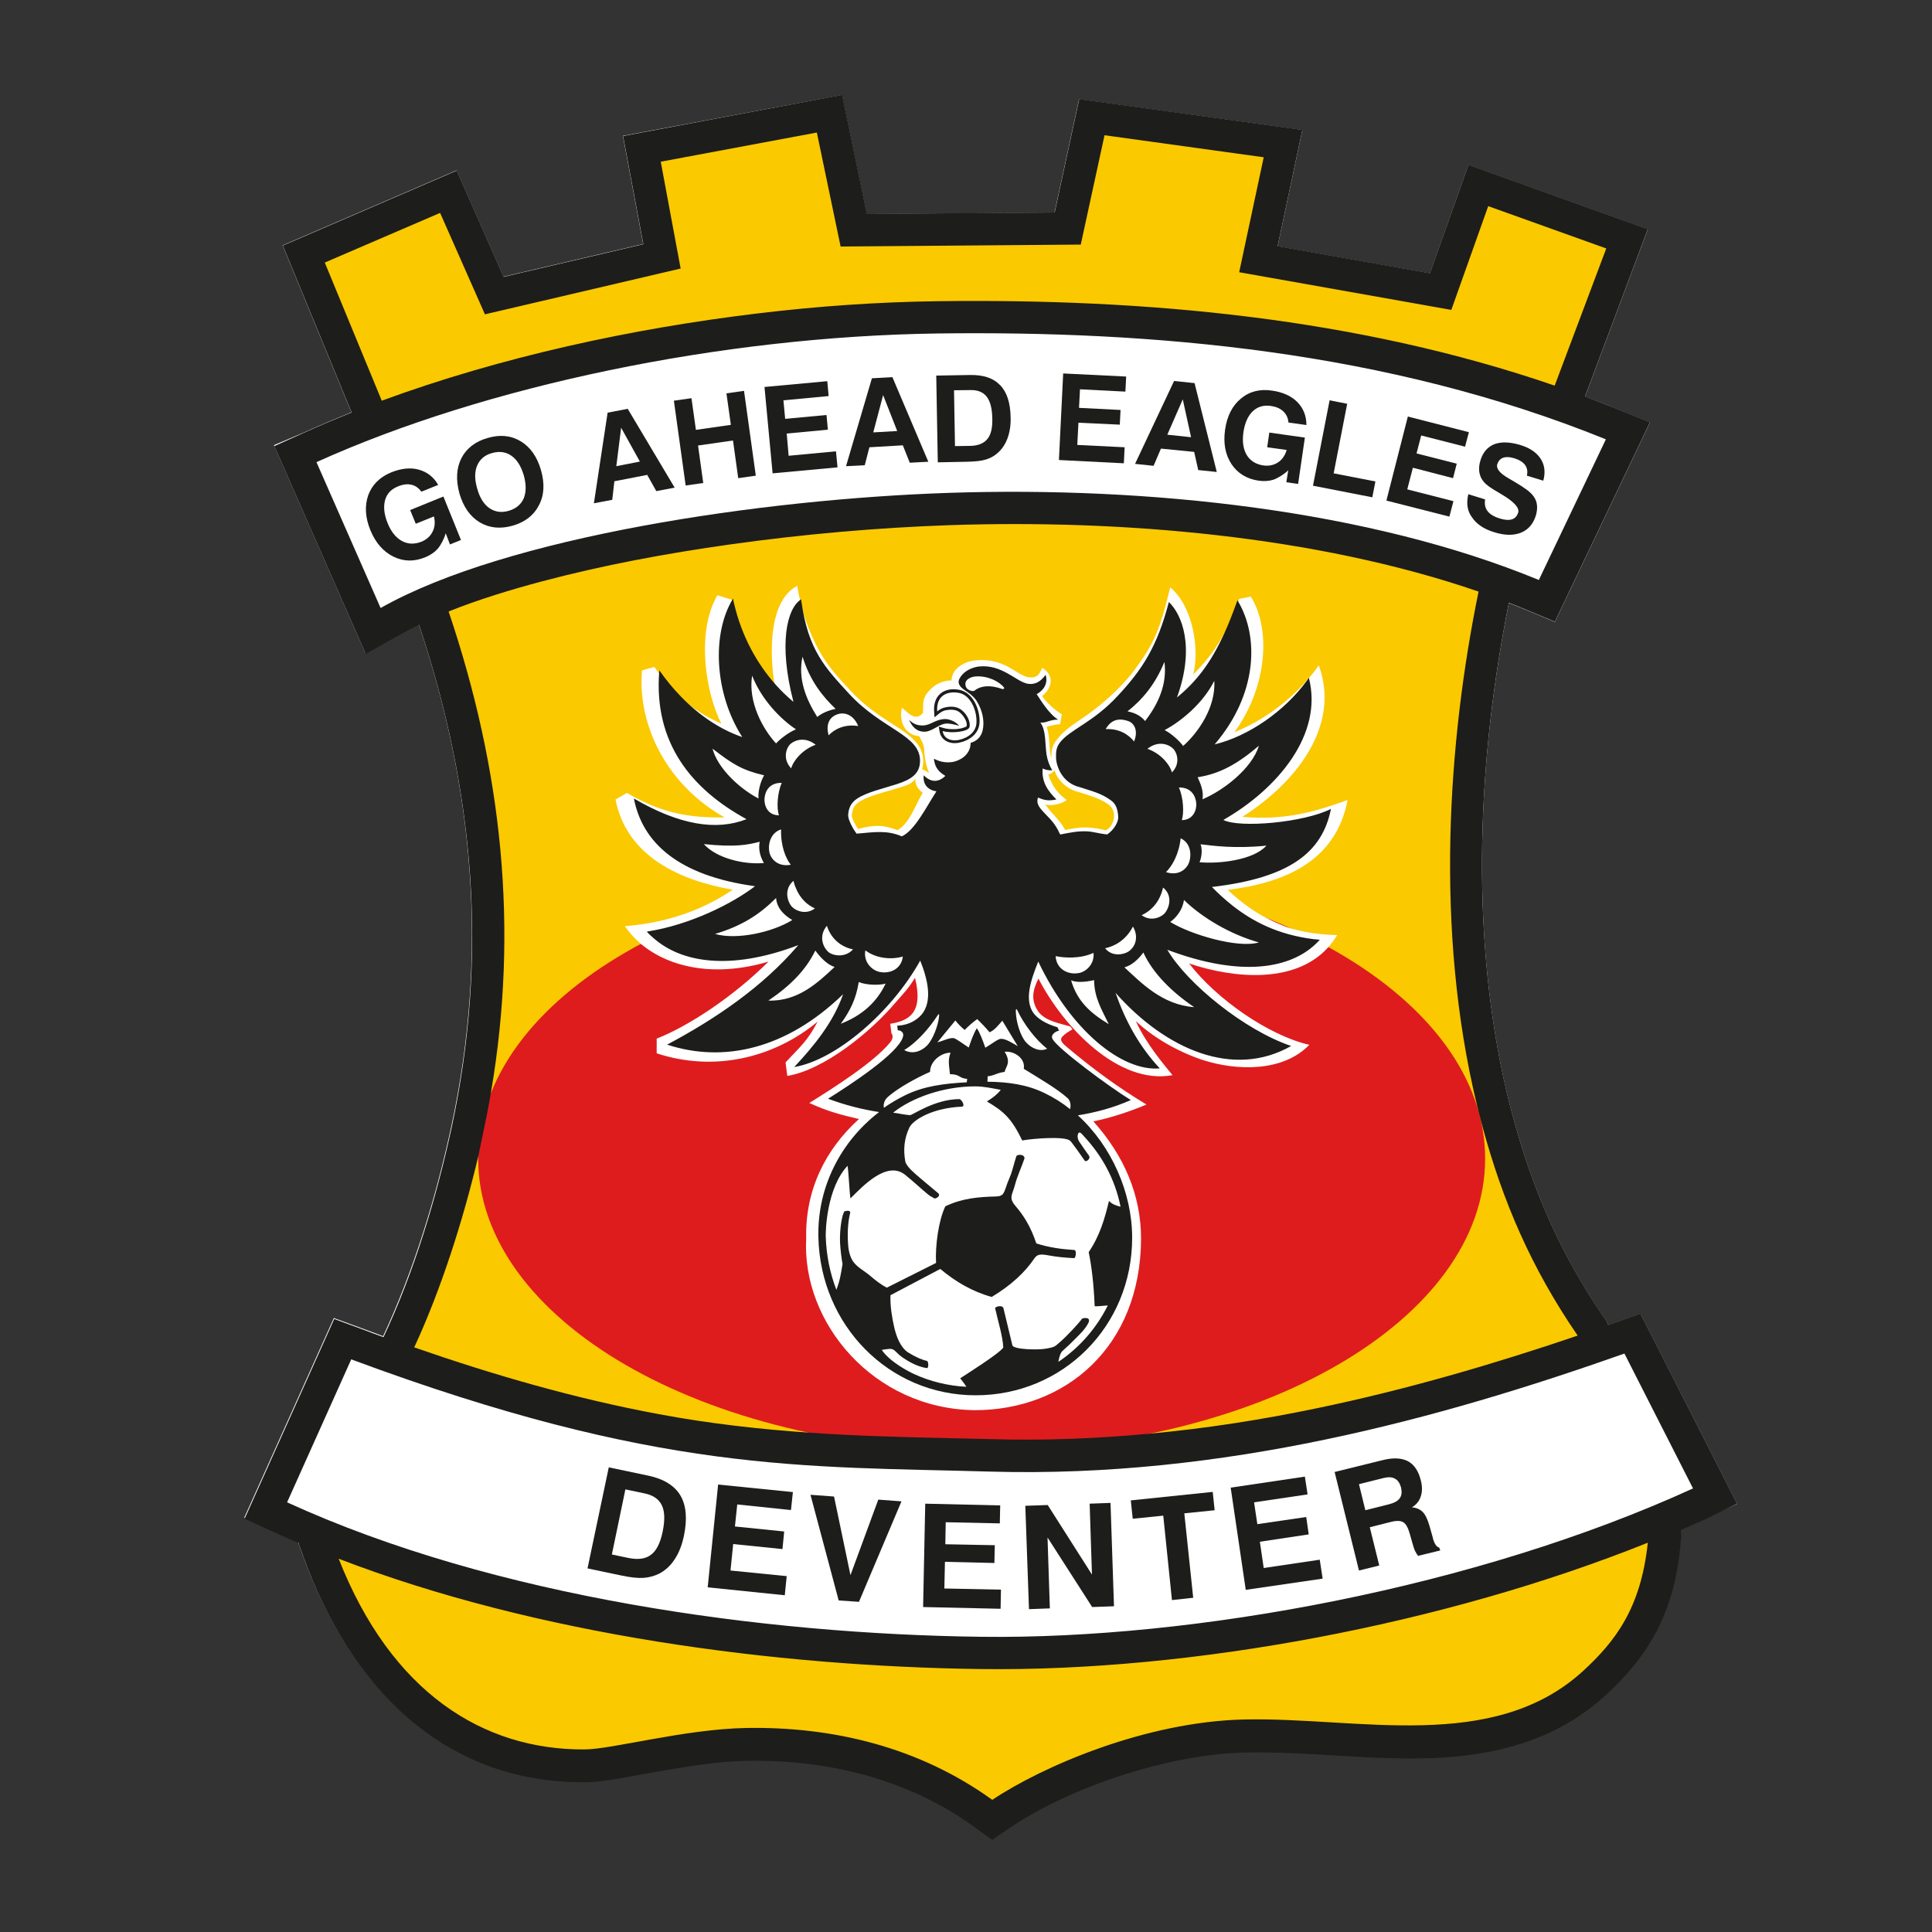<?xml version="1.0" encoding="utf-8"?>
<!-- Generator: Adobe Illustrator 27.6.1, SVG Export Plug-In . SVG Version: 6.00 Build 0)  -->
<svg width="40" height="40" version="1.1" id="Laag_1" xmlns="http://www.w3.org/2000/svg" xmlns:xlink="http://www.w3.org/1999/xlink" x="0px" y="0px"
	 viewBox="0 0 1000 1000" style="enable-background:new 0 0 1000 1000;" xml:space="preserve">
<rect x="0" y="0" width="1000" height="1000" fill="#333333" stroke="none"/>
<style type="text/css">
	.st0{fill-rule:evenodd;clip-rule:evenodd;fill:#FFFFFF;}
	.st1{fill-rule:evenodd;clip-rule:evenodd;fill:#FAC900;}
	.st2{fill-rule:evenodd;clip-rule:evenodd;fill:#DE1C1E;}
	.st3{fill-rule:evenodd;clip-rule:evenodd;fill:#1D1D1B;}
	.st4{fill:#1D1D1B;}
</style>
<g>
	<path class="st0" d="M883.3,785.5c-4.3,2-8.7,3.9-13.2,5.8l0,2.1l0,0.6c-2.5,35.4-13.5,59.4-39.4,83.1
		c-11.4,10.5-24.6,18.2-39.1,23.4c-47.5,17-98.2,5-147.1,6.1c-38.8,0.9-89.5,17.2-121.6,38.7l-9.6,6.5l-9.4-6.8
		c-34.4-24.8-75.6-34.8-117.5-34.1c-6.6,0.1-13.2,0.7-19.7,1.5c-11.9,1.4-23.8,3.6-35.6,5.7c-8.9,1.6-19.5,3.9-28.5,3.9
		c-74.5,0.4-122.2-51.1-146-117.4l-2.2-6.1l0.1-0.3c-4.4-1.9-8.7-3.8-13-5.7l-15.1-6.9l46.4-103.4l14.7,5.4c3.6,1.3,7.2,2.7,10.8,4
		c15.8-33.8,27.4-72.1,35.3-108.6c19.2-89,11.8-174.5-16.9-260.1c-4,1.9-7.8,3.9-11.5,6l-16.1,9.1l-47.3-107.6L157,224
		c8.2-3.7,16.5-7.2,24.9-10.6L146.3,127l90-38.8l24.3,55l72.3-16.9l-10.5-56l113.4-21.1l12.8,61.6l97.2-0.7l12.7-58.7l115.6,15.9
		l-12.8,60.2l78.8,14l20-56.1l92.8,33.3l-32.5,86.6c5.7,2.1,11.5,4.3,17.2,6.7l16.4,6.7l-49.2,103.2l-14.6-6.1
		c-3-1.2-6.1-2.5-9.2-3.7c-16,79.5-19.9,167.3-2.7,246.4c1.4,6.3,2.9,12.6,4.6,18.8c10.3,38.5,24.9,72.2,47.7,105.2l1.1,1.6l0.7,1.8
		c1-0.3,1.9-0.7,2.9-1l13.8-4.9l50,98.4L883.3,785.5z"/>
	<path class="st1" d="M861,786.9c-92.6,31.4-212.2,65.6-325.6,70.3c-132.2,5.6-260.3-23.8-370.2-60.9l-1.1,2.7l1,2.8
		c17.9,49.9,50.5,94.3,104.3,107.6c10.8,2.7,22,3.9,33.1,3.8c3.9,0,8-0.6,11.8-1.2c5-0.8,10-1.7,15-2.6c12-2.2,24-4.4,36.1-5.8
		c6.8-0.8,13.8-1.4,20.7-1.5c43.9-0.8,86.9,9.8,122.9,35.8l4.3,3.1l4.4-3c13-8.7,28.4-16,42.9-21.8c18.7-7.4,38.6-13.2,58.5-16.2
		c8.2-1.3,16.6-2.1,24.9-2.2c60-1.3,130.9,18.1,180.3-27.2c2.2-2,4.4-4.1,6.5-6.3c20-20.4,27.9-42.4,29.9-70.8l0-0.3L861,786.9z
		 M823.6,688.3l-0.5-0.7c-23.3-33.9-38.5-68.5-49-108c-1.7-6.4-3.2-12.8-4.6-19.2c-18.1-83.4-13.2-176.1,4.6-259.3
		c-180.3-48-363.4-54.6-551.4,11.4l0,0.1l0.1,0.2c31.3,89.6,39.8,179.2,19.7,272.4c-8,37.2-19.8,76.3-36,110.7l-0.1,0.2l-2.9,7.2
		c95.5,31,208.5,51.8,322,48.5c108.2-3.1,205.3-16.8,301.6-55L823.6,688.3z M765.6,96.9l-19.5,54.8l-95.6-17l12.8-59.8l-97.6-13.5
		l-12.5,57.6l-111.9,0.9l-12.5-60.2L333,77.6l10.4,55.6l-88.1,20.6l-23.7-53.7l-73.6,31.7l35,84.9c207.4-71.6,412.3-62.3,615.9-6.8
		c1-2.5,1.9-4.9,2.9-7.4l29.5-78.4L765.6,96.9z"/>
	<path class="st2" d="M508.1,448.7c143.9,0,260.6,67.6,260.6,151c0,83.4-116.7,151-260.6,151c-143.9,0-260.6-67.6-260.6-151
		C247.5,516.3,364.2,448.7,508.1,448.7L508.1,448.7z"/>
	<path class="st3" d="M899.1,778.3l-50-98.4l-13.8,4.9c-1,0.3-1.9,0.7-2.9,1l-0.7-1.8l-1.1-1.6c-22.8-33-37.4-66.7-47.7-105.2
		c-1.7-6.2-3.2-12.5-4.6-18.8C761.1,479.3,765,391.6,781,312c3.1,1.2,6.2,2.4,9.2,3.7l14.6,6.1L854,218.6l-16.4-6.7
		c-5.7-2.3-11.4-4.5-17.2-6.7l32.5-86.6l-92.8-33.3l-20,56.1l-78.8-14l12.8-60.2L558.6,51.3l-12.7,58.7l-97.2,0.7l-12.8-61.6
		L322.5,70.4l10.5,56l-72.3,16.9l-24.3-55l-90,38.8l35.6,86.4c-8.4,3.4-16.8,6.9-24.9,10.6l-15.1,6.8l47.3,107.6l16.1-9.1
		c3.7-2.1,7.6-4.1,11.5-6c28.6,85.5,36,171.1,16.9,260.1c-7.9,36.4-19.4,74.8-35.3,108.6c-3.6-1.3-7.2-2.6-10.8-4l-14.7-5.4
		l-46.4,103.4l15.1,6.9c4.3,1.9,8.6,3.9,13,5.7l-0.1,0.3l2.2,6.1c23.7,66.3,71.5,117.9,146,117.4c9-0.1,19.6-2.3,28.5-3.9
		c11.8-2.1,23.6-4.3,35.6-5.7c6.5-0.8,13.2-1.4,19.7-1.5c41.9-0.7,83.1,9.3,117.5,34.1l9.4,6.8l9.6-6.5
		c32.1-21.5,82.7-37.9,121.6-38.7c48.9-1.1,99.6,10.9,147.1-6.1c14.6-5.2,27.7-13,39.1-23.4c25.9-23.7,36.9-47.7,39.4-83.1l0-0.6
		l0-2.1c4.4-1.9,8.8-3.9,13.2-5.8L899.1,778.3z M250,586.8c1.5-7.1,2.9-14.1,4.1-21.2c14.6-85.4,5.7-167.3-21.9-249.1
		c15.7-6.3,32.3-11.3,48-15.5c32-8.5,64.9-14.6,97.7-19.2c37.7-5.3,76.1-8.7,114.2-10c87.4-2.9,188.6,5.3,273.2,34.4
		c-15.8,77.1-22.8,174.8-0.9,265.5c0.8,3.3,1.6,6.6,2.5,9.8c0.1,0.5,0.3,1,0.4,1.5c10.4,38.4,25,72.9,49.3,108.3
		c-43.9,14.9-88.5,27.9-134,37.4c-29.1,6.1-58.4,10.7-88,13.4c-26.9,2.5-54,3.6-81.2,2.8c-19.3-0.5-38.7-0.8-58-1.5
		c-12-0.4-23.9-1-35.8-1.8c-26.2-1.8-52.1-4.7-78.4-9.6c-43.1-8-85.4-20.2-126.8-34.6c13.9-30,25.3-65.7,33.3-99.5
		C248.4,594.3,249.2,590.6,250,586.8z M227.8,110.2l23.2,52.5L352.3,139L342,83.7l80.8-15.1l12.3,59l124.3-1L571.7,70l82.4,11.4
		l-12.7,59.5l109.8,19.5l19.1-53.7l61.1,21.9l-26.7,71c-102.1-35.1-211.4-45.1-319.1-43.7c-31.4,0.4-62.8,2.6-94,6.4
		c-64,7.7-132,22.3-194,45.1l-29.5-71.5L227.8,110.2z M197,314.7l-33.2-75.5c87.1-39.4,209.2-65.1,321.9-66.6
		c110-1.4,231.8,8.7,345.5,54.8l-34.7,72.8c-87.7-36.2-201.9-48.5-305.2-45.1C394.4,258.3,262.2,277.8,197,314.7z M644.1,890
		c-51.2,1.1-104.8,24.4-130.5,41.6c-38.1-27.5-82.9-38-127.5-37.2c-31.9,0.6-69.5,11.1-83.6,11.1c-52.3,0.3-99.9-29.3-127.2-98.7
		c102.7,39.5,225.6,55.7,332.4,57.1c109.1,1.4,240.1-23.2,345.2-65.4c-3.6,34.1-17,51.2-33.5,66.4
		C772.7,907.6,702.9,888.7,644.1,890z M507.9,847.2c-112.7-1.4-251.6-20.3-359.3-69.6l33.2-74c159,59.1,233.9,55.3,331,58.1
		c120.1,3.4,232-27.2,328-61.1l35.5,69.8C764.1,821.7,618,848.6,507.9,847.2z"/>
	<path class="st4" d="M230.7,276c-0.7,2.7-2.6,6.3-4.2,8.1c-1.6,1.8-3.7,3.2-6.3,4.3c-5.8,2.4-11.3,2.3-16.6-0.3
		c-5.2-2.6-9.2-7.1-11.9-13.7c-2.7-6.6-3-12.6-1.1-18.1c2-5.4,6-9.4,11.9-11.8c5.2-2.1,10-2.6,14.3-1.4c4.3,1.2,7.7,3.8,10,7.9
		l-8.7,3.5c-1.4-1.9-3.1-3.2-5.2-3.6c-2.1-0.5-4.4-0.2-7,0.9c-3.5,1.4-5.7,3.8-6.6,7.1c-0.9,3.4-0.5,7.3,1.3,11.8
		c1.8,4.5,4.3,7.6,7.4,9.3c3.1,1.7,6.5,1.8,10.1,0.4c2.7-1.1,4.6-2.8,5.8-5.2c1.2-2.3,1.4-5,0.7-7.9l-9.4,3.8l-2.9-7.1l17.2-7
		l9.1,22.5l-5.7,2.3L230.7,276L230.7,276z"/>
	<path class="st4" d="M666.8,243.4c-2,2-5.4,4.1-7.7,4.9c-2.2,0.7-4.8,0.9-7.6,0.5c-6.2-0.9-10.9-3.8-14.1-8.6
		c-3.2-4.9-4.3-10.8-3.3-17.8c1-7.1,3.8-12.5,8.2-16.1c4.4-3.7,9.9-5.1,16.2-4.1c5.6,0.8,9.9,2.8,13,5.9c3.1,3.2,4.7,7.1,4.7,11.9
		l-9.3-1.3c-0.2-2.4-1.1-4.3-2.7-5.8c-1.6-1.5-3.7-2.4-6.5-2.8c-3.7-0.5-6.8,0.4-9.3,2.8c-2.5,2.4-4.1,6-4.8,10.8
		c-0.7,4.8-0.1,8.8,1.7,11.8c1.8,3,4.7,4.8,8.5,5.4c2.9,0.4,5.4-0.1,7.6-1.5c2.2-1.4,3.7-3.6,4.6-6.5l-10.1-1.4l1.1-7.6l18.4,2.6
		l-3.5,24l-6.1-0.9L666.8,243.4L666.8,243.4z"/>
	<path class="st4" d="M280,243.3c-2-6.9-5.5-11.9-10.5-14.9c-5-3-10.7-3.6-17.1-1.7c-6.4,1.8-11,5.4-13.6,10.5
		c-2.6,5.2-2.9,11.2-1,18.2c2,6.9,5.5,11.9,10.4,14.9c5,3,10.7,3.6,17.1,1.8c6.4-1.8,11-5.4,13.6-10.5
		C281.7,256.4,282,250.3,280,243.3z M271.1,257.9c-1.4,3.2-4,5.4-7.8,6.5c-3.8,1.1-7.1,0.6-10-1.4c-2.9-2-5-5.4-6.3-10.1
		c-1.4-4.8-1.4-8.7,0-12c1.4-3.2,3.9-5.4,7.7-6.4c3.8-1.1,7.2-0.6,10,1.4c2.9,2,5,5.4,6.4,10.1C272.4,250.7,272.4,254.7,271.1,257.9
		z"/>
	<path class="st4" d="M324.9,211.6l-10.4,2l-7.1,46.9l9.5-1.8l1.1-9.6l17-3.3l4.7,8.4l9.5-1.8L324.9,211.6z M319,241.3l2.5-19.9
		l9.7,17.5L319,241.3z"/>
	<path class="st4" d="M461.9,195.2l-10.6,0.6l-13.4,45.5l9.7-0.5l2.4-9.3l17.3-1l3.6,9l9.6-0.5L461.9,195.2z M452,223.8l5.1-19.3
		l7.3,18.6L452,223.8z"/>
	<path class="st4" d="M618.3,198.3l-10.6-1.1l-20.2,42.9l9.6,1l3.8-8.9l17.2,1.7l2.1,9.4l9.6,1L618.3,198.3z M604.2,225l8-18.3
		l4.3,19.6L604.2,225z"/>
	<polygon class="st4" points="354.9,251.3 348.8,207.4 357.9,206.1 360.2,222.5 378.3,219.9 376,203.6 385.1,202.3 391.2,246.2 
		382.1,247.5 379.4,228 361.3,230.6 364,250 354.9,251.3 	"/>
	<polygon class="st4" points="399.9,245 395.7,200.3 428.2,197.3 428.9,205 405.5,207.2 406.4,216.8 427.8,214.8 428.5,222.4 
		407.2,224.4 408.2,235.9 432.7,233.6 433.5,241.9 399.9,245 	"/>
	<polygon class="st4" points="548.1,238.1 550.3,193.3 582.9,194.9 582.5,202.7 559,201.5 558.5,211.1 580,212.2 579.6,219.8 
		558.2,218.8 557.6,230.3 582.1,231.5 581.7,239.8 548.1,238.1 	"/>
	<polygon class="st4" points="717.6,259.1 728.7,215.6 760.3,223.7 758.3,231.2 735.6,225.4 733.2,234.7 754,240 752.1,247.5 
		731.3,242.1 728.4,253.3 752.3,259.4 750.2,267.4 717.6,259.1 	"/>
	<path class="st4" d="M517.7,199.4c-3.5-3.7-8.6-5.4-15.5-5.3l-17.6,0.3l0.8,44.9l15.1-0.3c4.1-0.1,7.3-0.4,9.6-1.1
		c2.3-0.7,4.3-1.7,6-3.2c2.3-1.9,4.1-4.5,5.3-7.6c1.2-3.2,1.8-6.8,1.7-10.9C523,208.6,521.2,203,517.7,199.4z M511,227.3
		c-1.9,2.3-5,3.5-9.3,3.5l-7.4,0.1l-0.5-28.9l8.5-0.1c3.8-0.1,6.6,1.1,8.4,3.4c1.8,2.3,2.8,6,2.9,11
		C513.8,221.4,512.9,225.1,511,227.3z"/>
	<polygon class="st4" points="679.6,251.4 688.2,207.2 697.3,209 690.3,245 711.9,249.2 710.3,257.4 679.6,251.4 	"/>
	<path class="st4" d="M760,255.8l8.7,2.7c-0.4,2.4,0,4.5,1.3,6.1c1.2,1.6,3.4,2.9,6.4,3.8c2.6,0.8,4.6,0.9,6.2,0.4
		c1.6-0.5,2.6-1.7,3.2-3.4c0.8-2.6-2.3-5.9-9.2-9.9c-0.1-0.1-0.2-0.1-0.2-0.1c-0.2-0.1-0.5-0.3-0.8-0.5c-3.7-2.1-6.3-3.9-7.6-5.5
		c-1.2-1.4-2-3.1-2.3-5c-0.3-1.9-0.1-3.9,0.6-6.2c1.3-4.2,3.7-6.9,7.2-8.3c3.5-1.3,7.9-1.2,13.3,0.4c5,1.5,8.5,3.9,10.6,7.1
		c2.1,3.2,2.6,7,1.4,11.4l-8.5-2.6c0.5-2.1,0.2-3.9-0.9-5.5c-1.1-1.5-3-2.7-5.6-3.5c-2.3-0.7-4.2-0.8-5.7-0.3
		c-1.5,0.5-2.5,1.6-3.1,3.3c-0.7,2.3,1.2,4.7,5.7,7.3c1.2,0.7,2.2,1.3,2.9,1.7c2.9,1.7,4.9,3,6.1,3.9c1.2,0.8,2.2,1.7,3,2.5
		c1.4,1.5,2.4,3.2,2.7,5c0.4,1.9,0.2,3.9-0.4,6.1c-1.4,4.5-3.9,7.4-7.7,9c-3.8,1.5-8.4,1.5-13.8-0.2c-5.4-1.6-9.2-4.2-11.5-7.6
		C759.4,264.5,758.9,260.5,760,255.8L760,255.8z"/>
	<path class="st4" d="M352.2,774.1c-3-5.1-8.6-8.6-16.6-10.3l-20.5-4.3l-11,52.3l17.6,3.7c4.8,1,8.6,1.4,11.4,1.2
		c2.8-0.2,5.4-0.9,7.9-2.1c3.2-1.6,6-4.1,8.2-7.5c2.2-3.3,3.8-7.4,4.8-12.2C355.8,786.2,355.2,779.2,352.2,774.1z M343,792.7
		c-1.2,5.9-3.2,9.9-6,12c-2.8,2.2-6.7,2.7-11.7,1.7l-8.6-1.8l7-33.7l10,2.1c4.4,0.9,7.4,3,8.9,6.2
		C344.1,782.4,344.2,786.9,343,792.7z"/>
	<polygon class="st4" points="366.3,821.6 371.7,768.4 410.4,772.3 409.4,781.6 381.6,778.7 380.4,790.1 405.9,792.7 405,801.8 
		379.5,799.2 378.1,812.9 407.2,815.8 406.2,825.7 366.3,821.6 	"/>
	<polygon class="st4" points="477.8,831.8 478.9,778.3 517.7,779.2 517.5,788.5 489.5,787.9 489.3,799.3 514.9,799.8 514.7,809 
		489.1,808.4 488.8,822.2 518.1,822.8 517.9,832.7 477.8,831.8 	"/>
	<polygon class="st4" points="644.8,822.9 637,770 675.4,764.3 676.8,773.5 649.1,777.6 650.8,788.9 676.1,785.2 677.4,794.2 
		652.1,798 654.1,811.6 683.1,807.3 684.6,817.1 644.8,822.9 	"/>
	<polygon class="st4" points="434.1,828.4 419.5,773.7 431.7,774.6 440.2,815.3 454.6,776.2 466.6,777.1 444.6,829.1 434.1,828.4 	
		"/>
	<polygon class="st4" points="532.6,832.9 530.7,779.4 542.3,779 565.2,815 564,778.3 574.8,777.9 576.6,831.4 565.3,831.8 
		542.2,795.8 543.4,832.5 532.6,832.9 	"/>
	<polygon class="st4" points="606.6,828.2 602.1,784.5 586.3,786.1 585.3,776.6 627.7,772.2 628.7,781.7 613,783.3 617.6,827 
		606.6,828.2 	"/>
	<path class="st4" d="M744.9,801c-1.4-0.3-2.5-2-3.3-5c0-0.1,0-0.2,0-0.2l-1.7-6c-1-3.4-2.1-5.8-3.5-7.2c-1.4-1.4-3.2-2.2-5.6-2.4
		c2.3-1.4,3.8-3.2,4.6-5.7c0.8-2.4,0.8-5.2,0-8.3c-1.2-4.9-3.5-8.2-6.7-9.9c-3.3-1.7-7.7-1.9-13.2-0.5l-24.7,6.1l12.6,51l10.5-2.6
		l-4.9-19.8l11.1-2.8c2.8-0.7,4.9-0.6,6.2,0.2c1.4,0.8,2.5,2.8,3.4,6l1.5,5.3c0.4,1.4,0.8,2.7,1.3,3.7c0.5,1,1,1.8,1.5,2.4l11.5-2.8
		L744.9,801z M724.5,775.5c-1,1.4-2.8,2.4-5.5,3.1l-12.3,3.1l-3.3-13.5l12.8-3.2c2.4-0.6,4.4-0.5,5.9,0.4c1.5,0.8,2.5,2.4,3.1,4.6
		C725.7,772.3,725.5,774.1,724.5,775.5z"/>
	<path class="st0" d="M655.4,475.1c-6.8-3.5-13.3-8.3-19.9-14.5c29.8-3.7,56-15,62-46.5c-14.7,5.2-30.8,10.8-54.5,8.7
		c27.2-17.2,51.2-46.7,39.6-78.4c-1.6,2.3-3.3,4.5-5.1,6.6c-0.3,0.4-0.6,0.7-1,1.1c-10.4,12-23.8,21.3-37.6,26.9
		c17.4-23.8,18.8-54,8.5-70.2l-6,1.2c-0.2,0.5-0.3,1-0.5,1.4c-2.2,6.1-4.5,11.4-7.2,16.4c-4,7.5-9,14.2-16.1,21.3
		c3.5-13.7-0.5-35.7-11.9-45.1c-5.3,22.1-8.4,29-18,42.1c-7.6,10.4-18.8,20-29.3,26.9c-4.2,2.8-8.8,6.2-11.8,10.4
		c-2.2,2.9-2.5,5.7-2.4,9.3c-0.2-0.7-0.4-1.5-0.5-2.2c-0.7-4.4-0.4-9.9-1.9-14.3c1.8-0.5,5-1.4,6.9-1.3l0.9-5.2
		c-3.7-2.3-7.6-5.6-10.2-9.4c5.6-4.5,6.2-11.1,0-14.6c-1.4,3.6-2.8,5.5-7.4,4.8c-2.6-0.5-7.2-3.7-9.7-5.1
		c-5.2-2.9-11.2-4.3-17.2-3.6c-5.5,0.4-12.5,4-12.6,10.4c-3.2-0.1-7.5,1.4-9.9,3.7c-5.9,5.2-4.5,8-4.9,13.2c-3.9,4-6.5,0.9-10.9-2.8
		c-1.5,6.8,1.1,13.9,9,14.8c1.4,2.9,2.6,4,2.6,8.2c0.4,3.8,0.9,7.1,2.5,10.7l-3.6-1.9c0.3-1.1,0.5-2.3,0.6-3.6
		c0.1-2.2-0.3-4.3-1.2-6.3c-2.6-5.9-9.5-10.1-14.7-13.4c-7.9-5.1-15-10-21.5-17c-3.9-4.2-7.9-8.4-11.3-13
		c-6.9-9.2-12.2-21.5-14.9-33.1c-0.1-0.3-0.2-0.7-0.2-1c-0.6-2.6-1.1-5.1-1.4-7.5c-15.1,7.8-14.4,35.7-11.7,51.6
		c0.2,1.4,0.5,2.6,0.7,3.8c-13.9-13.8-18.4-27.8-22.2-45.7c-0.2-0.8-0.3-1.6-0.5-2.4l0,0l-0.3-0.1l-7.4-2.3
		c-11.3,19.6-5.8,51.3,2.1,66.5c-8.8-4-15.5-8.3-21.4-13.8c-4-3.7-7.6-7.9-11.2-12.7c-0.7-0.9-1.4-1.9-2.1-2.9l-6.4,1.8
		c-2.5,29.9,14.3,60.3,42.8,76.1c-21.1,0.4-34.8-3.5-50.6-12.7l-5.9,3.4c5.7,29.6,33.7,42.1,60.7,46.7
		c-15.6,10.5-33.8,17.1-55.9,18.9c2.4,3.4,5.2,6.5,8.5,9.3c14.8,12.3,38.5,17.2,65.9,9c-18.4,18.3-41.4,33.4-57.9,39.9l0,7.6
		c29.6,9.7,60.4,2.6,83.3-16.4c-5.4,10.2-8.7,12.6-16.6,21.1l0.9,7c19.3-3.2,43.3-23,55.6-37.5c4.5-5.2,6.9-7.4,10.5-13.3
		c4.6,18.5-3.5,22.3-12.8,23.8l0.6,4.9c1.1,1.4,0.6,3.2-0.7,4.8c-8.5,10.3-28.8,23.2-41.8,31.3c9.3,4.3,16.6,6.2,25.7,8.3
		c-17.6,15.9-27.9,37.1-27.3,61.7c-2.5,43.4,34.6,88.4,87.3,89c46.8,0,85.8-32.6,86-88.8c0-22.5-8.8-43-24.7-60.7
		c8.4-1.6,19.6-5.3,27.5-8.7c-14.8-8.9-27.6-18.4-40.4-29.1c-2.6-2.2-5-4-3.1-6.1c1.5-1.6,3.6-2.8,5.2-3.7l-1.1-1.5
		c-5.8-1.7-13.5-2.9-16.9-8.2c-3.3-5.2-2.9-10.1,0.4-16.6c12.9,25.1,41.5,55.2,69.4,50c-3.6-4.5-13.5-15.8-19-28
		c8.6,8.2,21.5,15.8,34.5,20.1c17.5,5.7,41.6,6.4,55.3-7.8c-21-4.8-48.1-23.7-62.2-42.1c23.6,7.9,54.9,10.5,71.9-8.3
		c1.7-1.9,3.3-4,4.7-6.4c-9.4-0.2-17.8-1.5-25.7-4C662.7,478.6,659,477,655.4,475.1z M545.7,398.7l1.1,2.4c0.2,0.4,0.4,0.7,0.6,1.1
		c2.6,4,6.4,6.7,11,7.8c5.6,1.8,10.2,2.9,15.1,6.2c5.2,3.5,3.3,11.4-1.1,13.6c-2.9-0.8-6.6-1.4-9.9-1.5c-4.4-0.1-7,0.5-11.2,1.3
		c-2.5-5.1-6.8-8.1-10.2-13.2c4,1.1,9.2-0.8,11-2.3c-4.6-3.5-7.3-6.8-9.5-13.1C544.5,400.3,545.3,399.4,545.7,398.7z M477.6,410.4
		c-4,6.4-6.5,15.3-13,19.3c-7.5-2.9-12.7-2.8-20.5-0.6c-1.3-2-3.3-5.6-3.2-7.1c0.2-2.9,1.1-5.1,3.6-6.8c3.7-2.5,9.2-4,13.5-5.3
		c2.1-0.6,4.3-1.2,6.4-1.9c4.4-1.4,6.9-1.7,9.4-4.9C473.5,406.6,475.7,408.8,477.6,410.4z"/>
	<path class="st3" d="M637.9,468.7c-3.9-3.1-7.4-6.3-10.6-9.6c40-4.7,57.1-17.7,61.6-40.4c-14.1,7.1-47.4,10-55.7,5.7
		c28.3-16.2,51.7-44.4,44.3-73.4c0-0.1,0-0.1,0-0.2c-0.3,0.4-0.6,0.9-0.9,1.3c-11.7,16.1-30.5,29-47.9,33.2
		c22.5-26.3,22.8-56,12.2-73.9c-0.1-0.2-0.3-0.4-0.4-0.7c-2.3,6.4-4.5,12.1-6.8,17.1c-7,15.4-14.5,25-24.5,33.2
		c9.5-26.2,2.5-43-4.2-49.4c-6.1,23.4-13.9,35-26.2,48.3c-13,14.2-25.2,17.7-30.3,24.6c-1.7,2.3-2,4.4-1.9,7.9
		c0.2,4.1,3,12.9,12.5,15.1c7.1,2.3,10.7,3.1,15.7,6.6c3,2,3.8,5.1,4,8.9c0.1,2.5-2.3,6.6-5.7,8.9c-3.7-0.3-7.4-1.5-10.6-1.6
		c-4.8-0.2-8.9,0.7-13.5,1.6c-0.2-0.1-0.3-0.1-0.4-0.2c-2.6-6-5.9-8.5-8.2-11.1c-1.8-2-4.4-4.4-3.1-7.8c3.3,1.5,5.6,1.8,9.5,1
		c-4.3-4.3-7.8-8.9-7.1-16.1c1.2,0.8,3.2,1.1,5,1c-1.4-2.1-2.5-5-3-8.1c-0.9-6.1-0.2-12.5-3.2-16.6c2.7,0.4,5.3-1.7,9.2-1.5
		c-5-3.1-9.4-10.7-11.1-13.2c3.6-2,6-5.6,4.6-10c-2.7,3.7-5.6,5.2-9.3,4.6c-6-1.1-13.4-10.3-25.4-8.9c-3,0.4-7.1,2-9.3,5.3
		c-1.7,2.4-1.4,4.4,1.7,6.6c2,1.4,4.8,3.1,6.6,5.9c3.1,4.9,4.2,10.7,3.1,15.3c-0.7,3-2.7,5.4-6.2,6.4c-0.1,6.6-6,9.3-9.3,9.9
		c-2.8,0.4-5.9,0.3-9.7-1.7c0.5,5.5,3.6,7.4,5.9,8.9c-1,1-5.6,5.4-11.2-0.3c-0.5,4.8,2.2,7.6,6.6,8.3c-5.3,8.1-11.1,20.1-17.9,23.3
		c-7.5-3.2-13.6-2.3-23.4-1.4c-1.7-2.1-4.5-7.2-4.4-9.6c0.2-3.8,1.6-6.5,4.6-8.5c5.1-3.4,13.4-5.2,20.5-7.5
		c7.8-2.5,11.9-5.5,12.1-11.7c0.4-13.9-19.4-16.3-36.8-35.2c-12.1-13.2-21.1-22.4-24.6-47.7c0-0.3-0.1-0.7-0.1-1c0,0,0,0-0.1,0
		c-7.2,4.4-11.8,22.8-3.9,53c-3.2-2.7-6.3-5.6-9.2-8.9c-9.7-10.9-17.5-24.9-21.5-41.8c-0.2-0.8-0.4-1.6-0.5-2.4
		c0-0.1-0.1-0.3-0.1-0.4c-0.1,0.1-0.1,0.2-0.2,0.4c-10.8,17.8-9.5,48.7,5,71.3c-11.4-3.9-22.3-11.2-31.7-20.9
		c-4-4.1-7.7-8.6-11.2-13.6c0,0.3,0,0.6-0.1,0.8c-2.8,36.7,16.6,60.6,45.2,76.2c-15.5,6.1-34.7,3.1-58.3-10.7
		c4.4,22.7,22.7,39.9,62.7,45.4c-11.3,8.7-33.3,20-56,23.5c1,1.2,2.2,2.3,3.4,3.3c14.1,12.5,39.1,17.3,75,3.7
		c-18.6,21.8-43.1,38.3-67.9,51.5c29.3,9.6,61.8,2.3,91.1-26.1c-5.1,14.5-14.7,26.3-25.3,37.7c21.5-3.6,50.3-28.3,65.2-55.1
		c4.1,10.2,5.9,20,1.7,26.6c-2.1,3.3-6.8,6.8-13.6,7.1l0.3,2.4c0.8-0.1,3.6,0.6,2.6,3.6c-2.8,8.6-26.6,24.2-38.7,31.8
		c8.8,3.3,17.5,5.5,26.4,6.9c-19.5,15-32.1,38.5-31.4,65c1.1,45.3,36.4,81.6,81.4,81.6s81-35.6,81-81.6c0-23.1-10.6-47.4-28.1-63.3
		c9.3-1.5,18.3-3.9,27.4-7.9c-12.1-7.5-37.4-26.4-40.4-31.4c-1.7-2.7,2.5-4.6,3.3-4.5l-0.9-1.8c-5.5-1.6-10.5-4.4-12.7-7.8
		c-4.2-6.7-1.3-16.1,2.8-26.2c16.8,35.4,43.1,57,62.9,55.3c-10.7-11.5-17.8-24.5-22.9-39.1c26.1,29.4,61,44.5,90.9,27.5
		c-24-8.1-53.8-32.2-64.1-49.8c38.2,14.4,64.5,10,78.1-4.3c0.3-0.3,0.6-0.6,0.8-0.9c-1.1-0.1-2.1-0.2-3.2-0.3
		C661.4,483.8,648.3,476.9,637.9,468.7z M499.3,533.1c2.1-2.1,4.2-4,6.5-5.6c2.1,2,4.3,4.3,6.4,6.8c2.6-1.1,4.5-3.6,6.6-6l8,13.2
		c-2.7-1.6-6.3-3.9-8.7-3.8c-1.5,0-3.8,2-8.1,4.6c-1.5-4.3-2.9-7.9-4.4-10.1c-1.9,3.2-3,6.6-4.2,10c-2.8-1.8-6.8-4.9-8-4.9
		c-2.5-0.1-5.2,1.5-8.2,2.2l9.3-11.3C495.8,529.9,497.6,531.7,499.3,533.1z M610.2,407.6c6.5-0.1,8.7,4.5,9,8.3
		c0.2,3.1-1.4,8.5-7.5,8.6C612.9,420.8,612.6,413.1,610.2,407.6z M611.1,433.9c5,2.3,5.8,8.1,4.4,12.4c-1,3-5,7.4-12,5.1
		C606.6,448.4,610.2,442.3,611.1,433.9z M606.6,399.8c-1.3-4.5-6.2-10-12.7-12.2c5.1-4.1,10.4-2.8,13.2-0.2
		C609.1,389.2,611.3,395,606.6,399.8z M655.5,437.7c-6.7,7.5-24.4,9.5-34.6,8.6c1.4-3.5,1.3-7.4,0.5-9.3
		C627.6,437.7,639,439.4,655.5,437.7z M651.6,386c-3.6,11.8-18.4,23.2-29.2,27.7c0.7-3.8-0.8-7.7-2.5-11.4
		C631.6,400.5,640.8,395.2,651.6,386z M628.5,352.4c0.9,13.8-8.6,27.1-16.1,33.7c-2-2.7-6.2-6.5-9.6-8.2
		C611.1,373.5,622.6,364.2,628.5,352.4z M602.7,342.6c1.5,11.4-3.1,21.7-10,30.6c-2.4-2.9-5.5-4.3-9.1-5
		C590.9,362.4,597.7,354.8,602.7,342.6z M572.3,377.4c3.2-5.7,7.8-5.5,11.6-4.2c2.6,0.8,5.6,4.3,3.1,10.6
		C584.1,380.1,579.1,377,572.3,377.4z M505.3,356.8c-0.6,0.4-0.9,0.9-1.7,0.9c-1.3,0-3.1-0.9-3.6-2.1c-1.5-3.7,2.5-5.4,5.3-5.5
		c6.1-0.3,11.9,2.6,14.4,5.8c0.3,0.3-0.3,0.9-0.7,0.8C512.3,354.3,508.2,355.1,505.3,356.8z M444.2,375.8
		c-6.7-1.1-12.1,1.4-15.3,4.8c-1.8-6.5,1.2-9.7,4.3-10.8C436.9,368.4,441.7,369.7,444.2,375.8z M415.4,339.9
		c3.9,12.6,10.4,20.6,17.1,27c-3.7,0.8-6.9,2.1-9.5,4.2C417,361.6,412.9,351.1,415.4,339.9z M422.2,385.5
		c-6.4,2.2-11.4,7.8-12.7,12.2c-4.6-4.9-2.5-10.6-0.5-12.5C411.8,382.7,417.1,381.4,422.2,385.5z M403.2,422c-6.1,0-7.7-5.4-7.5-8.5
		c0.2-3.8,2.4-8.4,8.9-8.3C402.3,410.7,401.9,418.3,403.2,422z M404.3,429.3c-0.3,8.5,2.4,15,5,18.3c-7.2,1.3-10.6-3.6-11.1-6.7
		C397.4,436.5,399.1,430.9,404.3,429.3z M412,377.5c-3.5,1.4-8.1,4.8-10.3,7.3c-6.8-7.3-14.6-21.4-12.4-35.1
		C394.1,362.1,404.2,372.4,412,377.5z M368.8,387.5c10.4,8,15.2,11.1,26.7,13.8c-2,3.6-3.2,8.2-2.9,12
		C382.2,407.9,371.3,397.2,368.8,387.5z M364.3,436.9c16.4,1.7,22.6,0.4,28.9-1.2c-0.6,3.3-0.1,7.1,2.2,11
		C385.3,447.6,371.1,444.4,364.3,436.9z M370.1,483.4c13.8-4.1,23-10,31.6-18.6c0.4,5.7,4.8,9.3,8.4,11.4
		C399.6,482.7,381,486.6,370.1,483.4z M409.3,468.6c-1.6-2.4-2.3-5.5-1.5-8.3c0.4-1.6,1.4-3.1,2.9-4.4c0.3,1.2,0.6,2.4,1.1,3.4
		c2.2,5.8,6.2,9.2,10,10.9C416.8,473.9,411.1,471.2,409.3,468.6z M397.7,517.9c11.4-7.7,19.4-15.8,24.3-25.9c2.7,3.7,6.3,7.4,10,8.5
		C423.5,508.4,413.2,518.4,397.7,517.9z M428.5,492.5c-3.2-3.2-4.4-8.7-0.5-13.3c2.5,7.8,8.6,11.2,13.5,12.2
		C437.4,496,430.7,494.7,428.5,492.5z M435.2,529.9c4.9-6.9,7.8-12.6,9.3-21.6c4,1.7,11,1.7,13.9,0.8
		C453.8,518.8,446.2,525.6,435.2,529.9z M455,503c-3.8-0.9-8.2-5.1-7.1-11.1c6.2,4.7,14.6,4.7,19.4,3.2
		C466.6,501.6,460.5,504.3,455,503z M485.2,525.7c0.9-1.4,1-0.8,0.8,0.9c-0.5,4.3-3.1,11.4-6.1,14.5c-2.8,2.9-7.5,4.9-11.9,2.4
		C474.6,539.6,481.2,531.9,485.2,525.7z M459.2,568.1c5.3-4.9,15.7-10.5,22.2-13.3c0-6,6.4-10.1,10.6-9.9c-1.6,4.1-0.6,7.3-0.3,11.1
		c5.4,0,4.6,2.2,8.9,2.4l-0.2,1.8c-11.4,0.6-22.3,1.9-32.1,6.8c-3.8,1.9-7.4,4-10.8,6.4C457.2,571.9,457.5,569.8,459.2,568.1z
		 M555.7,592.7c2.1,2.7,5.2,7.4,5.7,8c0.7,1.1,3.4-1,2.2-2.6c-1.3-1.8-3.6-5.1-5-7.2c-1.2-1.8-1-4.3,0-4.7c0.6-0.2,1.4,0.7,2.5,2
		c9.4,10.1,16,22.1,18.9,36.4c-1.9-0.5-4.2-1.1-6-3c-2.1,8.9-4.8,18.2-10.5,26.5c1.4,6.7,2.6,15.7,3.1,28c2.3,0.1,4.5-0.3,6.8-0.4
		c-5.9,11.8-14.7,21.9-25.6,29.2c0.4-2.5,1.2-4.9,2.1-5.6c0.7-0.6,2.4-2.2,3.9-3.6c2.1-2.1,4.6-4.5,6.4-6.5c1.5-1.7,2.7-3.4,3.3-4.8
		c1.1-3.2-3.3-2-3.4-1.9c-1.4,2.1-8,9.2-11.4,12.1c-2.9,2.6-2.9,2.6-6.9,3.4c-4.5,0.9-17.4,0.5-17.8-1.7l-4.6-19.1
		c-0.5-2-4.5-0.9-4.3,0c1.4,6.5,3.9,14.2,4.2,20.3c-2.2,3.2-19,13.7-22.3,15.9c1,1.3,2.1,2.6,3.2,4.4c-9.7-0.5-18.8-2.8-27.1-6.6
		c-2.2-1-12.4-6.1-16.7-12.5c4.2-0.6,5.1-0.9,6.6,0.3c0.7,0.5,2.3,2.4,4,3.5c4.5,3.1,8.4,4.9,12.5,5.6c1.5,0.4,1-3.7,0.3-3.7
		c-2.5-0.5-6.1-2.1-9.8-4.4c-4.1-2.7-6.2-8.7-7.2-13.2c-1-4.4-2.1-10.5-1.9-16.4l25.8-13.6c7.7,6.5,16.5,11.7,26.6,14.5
		c10.1-6.1,17.2-12.7,22.2-20.1c1.5-2.2,3.6-2.1,7.3-1.4c4.3,0.8,8.8,1.2,13.1,1.4c0.9,0.2,1.5-4,0.2-4.2
		c-6.6-0.4-13.1-1.3-19.7-3.4c-2.9-8.7-6.5-14.4-10.8-19.4c-3.7-4.3-1.6-5.7-0.2-11.1c1.1-4.3,3.6-9.6,4.9-13.6
		c-0.2-2.4-4-1.9-4.2-1.1c-1.1,3.2-1.7,6.1-2.8,9.3c-0.5,1.4-1.2,2.9-1.8,4.5c-1.9,4.9-1.6,7-6.1,7.1c-8.7,0.2-17.5,0.9-26.1,5.1
		c-3.5,7.2-5.3,20.5-4.8,29.3l-25.5,12.8c-3.2-1.7-6.1-4-8.3-5.9c-3.6-3.1-7-4.5-9.3-7.9c-1.3-2-2.2-5.1-2.4-8.3
		c-0.4-5-0.3-11.5,1.1-16.8c-0.3-1.7-2.7-0.5-2.9-0.7c-1.2,0.9-2.7,9.1-2.4,16.2c0.2,4,0.9,9.3,1.3,11.1c-0.8,5-1.4,8.8-3.2,13.4
		c-3.3-8.6-5.2-17.9-5.5-27.6c-0.1-3,0.5-25.1,11.3-36.6c0.7,5,0.9,13.1,1.5,16.9c6.3-6.3,18.8-19.7,28.2-12.3
		c3.9,3.1,8.7,7.6,11.9,10.2c1.4,1.2,2.6,1.5,3.1,2c0.8,0.6,3.8-1.2,2.2-2.6c-7-5.9-11.6-9.6-14.2-12.2c-2-2-2.7-3.6-2.8-4.1
		c-1.2-6.5-0.5-12.2,2.1-17.7c1.9-3.9,11.7-10.1,27.1-10.8c2.1-0.1-0.1-3.8-1.2-3.9c-12.8,0-24.4,8.4-25.6,8.3
		c-2.9-0.2-5.2-0.8-8.7-1.3c9.7-7.8,26.2-13.6,42.4-13.6c4.7,0,8.8,1,13.3,1.8c-1.6,2.1-4,4.1-7.2,6c8.9,5.2,12.9,9,18.3,20.2
		c6.2-1.1,21.5-2.2,24.6,0C554.7,591.2,554.9,591.7,555.7,592.7z M552.7,568.5c1.5,1.5,1.6,3.8,1.2,5.6c-4.1-3.3-8.6-6.1-13.4-8.4
		c-8.9-4.3-18.5-5.7-29.4-5.8l0.1-2.8c4.1-0.5,4-1.6,8.8-2.3c0.5-2.7,3.6-4.7,0-10.4c4.7-0.6,10.9,3.3,9.9,8.8
		C537.1,557.7,547.4,563.6,552.7,568.5z M542,542.8c-3.6,1.8-8.3-0.2-11.1-3.5c-2.8-3.3-4.9-10.2-5.1-15.3c-0.1-1.7,0.2-2.4,0.9-0.8
		C529.8,529.8,535.9,538.1,542,542.8z M546.4,494.9c4.4,0.9,12.7,1.5,19.6-1.7c0.6,6-4.1,10-7.9,10.5
		C552.5,504.6,546.7,501.4,546.4,494.9z M554.4,507.4c2.7,1.3,7.7,0.9,11.9-0.1c0.1,9.1,3.9,15.2,7.6,22.8
		C563.7,524,557.4,517.7,554.4,507.4z M572,490.8c4.6-0.9,10.7-4,14.4-11.2c2.6,4.3,2,9.3-1.5,12.3C582.6,494,575.8,495.7,572,490.8
		z M618.1,521.3c-16.6-1.2-27.5-12.7-36.1-20.6c3.7-1,7.1-4,9.8-7.7C596.7,503.8,606.7,513.6,618.1,521.3z M603.4,472
		c-1.7,2.6-7.5,5.4-12.5,1.7c4.6-2.1,9.3-6.4,11.1-14.3C606.3,462.8,605.9,468.2,603.4,472z M605.7,477.2c3-2.1,6.5-6.3,7.1-11.4
		c9.5,9.3,24.2,17.9,38.8,22C640.7,491,616.2,483.7,605.7,477.2z"/>
	<path class="st3" d="M496.3,357c-7.9-1.4-13.4,3.1-12.8,11.3l0.2,3l2.3-1.9c1.1-0.9,2.2-1.5,3.6-1.8c2.4-0.4,5.1-0.5,7.1,1.1
		c1.8,1.4,4.2,4.8,3.6,7.2c-0.4,0.4-1.9,0.9-2.4,1c-1.7,0.4-3.5,0.6-5.2,0.5c-1.4,0-3-0.2-4.4-0.6l-2.4-0.7l0.4,2.4
		c0.8,5,5.7,6.9,10.2,5.9c5.2-1.1,10.1-4.5,10.5-10.2C507.4,367.6,503.8,358.3,496.3,357z M505.4,374.3c-0.3,4.4-4,7.6-9.2,8.7
		c-3.2,0.7-7.6-0.2-8.3-4.6c5.2,1.4,13.3,0.2,13.9-2c0.7-2.6-1.2-6.7-4.1-8.9c-2.4-1.9-5.4-2-8.3-1.4c-1.5,0.3-2.8,0.9-4.3,2.1
		c-0.6-8.2,5.2-10.6,11-9.6C502.4,359.6,505.8,367.9,505.4,374.3z"/>
	<path class="st3" d="M496.5,375.7c-2-2.4-5.4-3.7-7.8-3.5c-4.8,0.3-7,3.2-11,3.3c-2.8,0-4.7-0.6-7.2-2.9c1.8,3.9,4,5.8,7.2,6.1
		c4.1,0.5,7.3-3.3,11.3-4.1C491,374.2,494.6,375.1,496.5,375.7L496.5,375.7z"/>
</g>
</svg>
